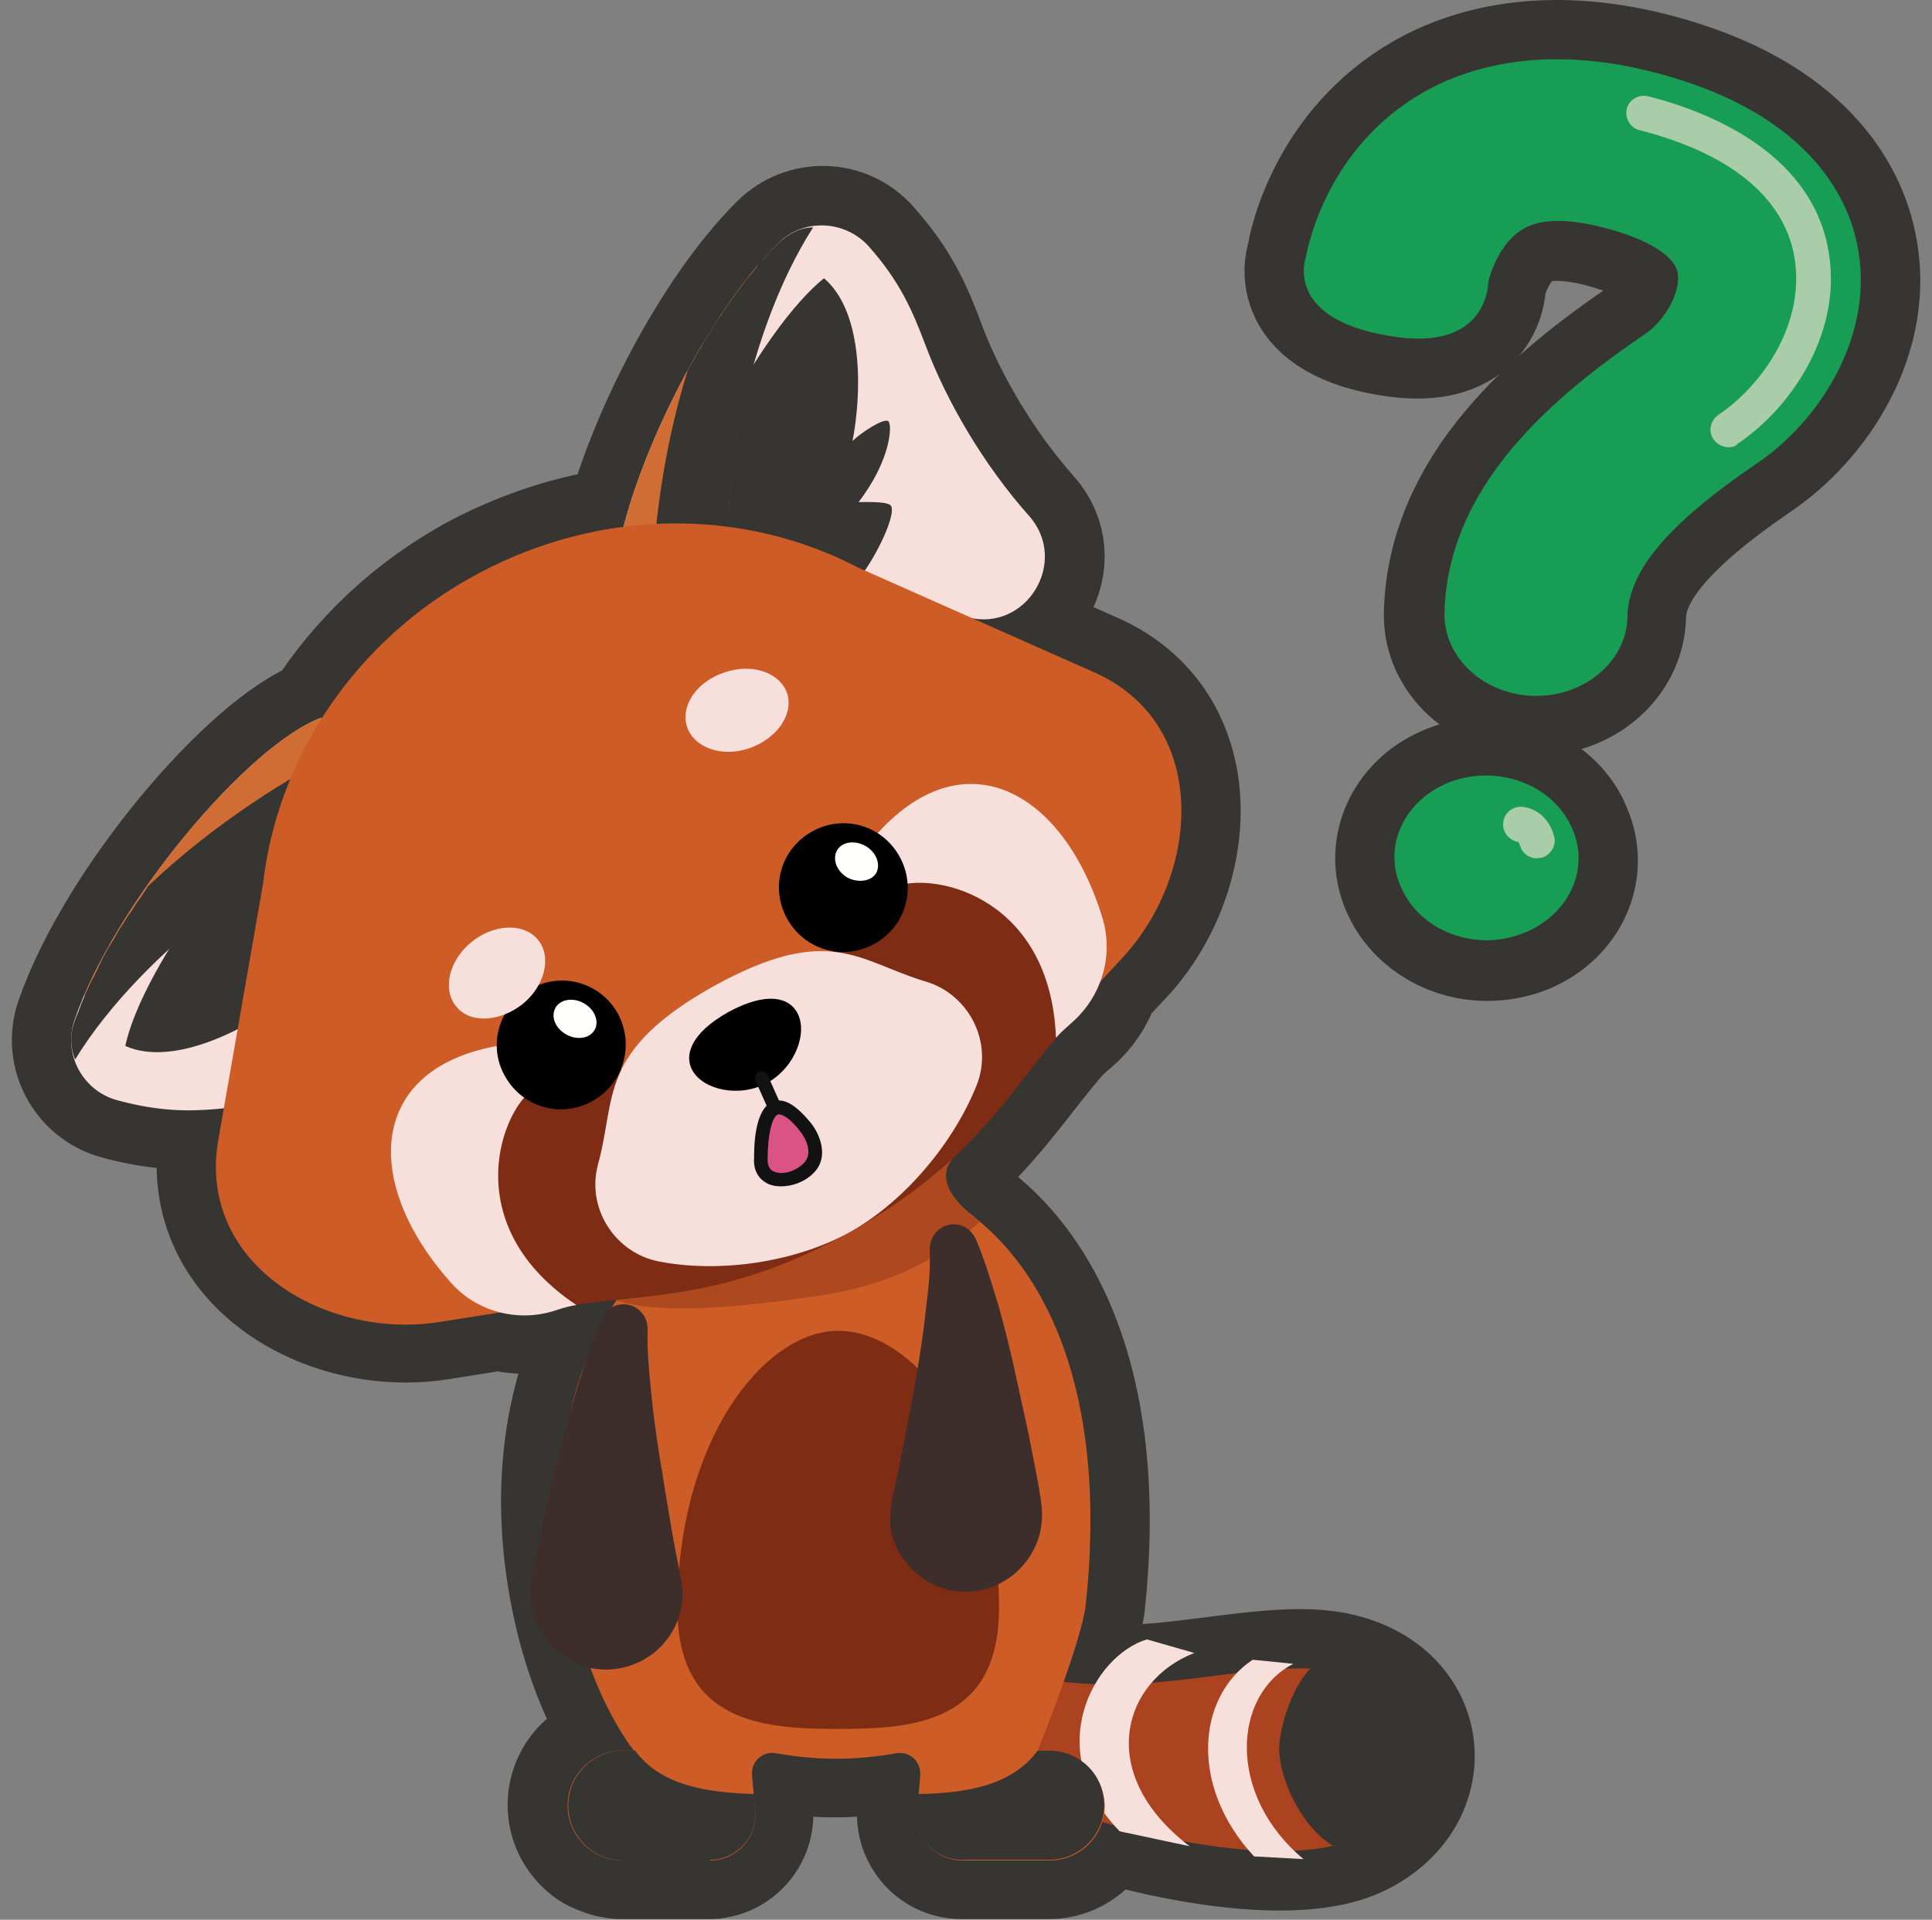 <svg fill="none" height="162" viewBox="0 0 163 162" width="163" xmlns="http://www.w3.org/2000/svg" xmlns:xlink="http://www.w3.org/1999/xlink"><rect x="0" y="0" width="163" height="162" fill="#808080" stroke="none"/><linearGradient id="a" gradientUnits="userSpaceOnUse" x1="74.333" x2="69.366" y1="133.204" y2="138.871"><stop offset=".786" stop-color="#fff"/><stop offset=".852" stop-color="#fbfbfb"/><stop offset=".939" stop-color="#efeff0"/><stop offset="1" stop-color="#e3e4e4"/></linearGradient><path d="m156.681 20.575c-.834-3.994-4.172-11.146-17.166-14.484-9.299-2.384-15.676-.417-19.372 1.669-8.106 4.59-9.835 12.934-9.954 13.888 0 0-1.967 5.186 6.795 6.736 8.583 1.55 8.464-4.53 8.464-4.53.179-.834 1.132-3.457 3.04-4.53 1.848-1.013 4.649-.596 6.676-.06 1.728.477 5.841 1.729 6.258 3.815.358 1.669-1.132 4.053-2.682 5.126-7.808 5.305-16.749 12.815-16.988 23.604-.059 3.815 3.338 6.914 7.63 6.974h.119c4.232 0 7.63-2.98 7.749-6.735.059-3.815 3.457-7.808 10.908-12.934 5.305-3.517 10.192-10.848 8.523-18.537z" stroke="#373532" stroke-linecap="round" stroke-linejoin="round" stroke-miterlimit="10" stroke-width="10"/><path d="m132.422 69.571c-1.788-3.457-6.378-5.007-10.252-3.397-3.875 1.55-5.603 5.662-3.815 9.12l.059.119c1.312 2.503 4.113 4.053 7.034 4.053 1.073 0 2.146-.179 3.219-.596 3.874-1.55 5.603-5.662 3.814-9.12z" stroke="#373532" stroke-linecap="round" stroke-linejoin="round" stroke-miterlimit="10" stroke-width="10"/><path d="m129.617 58.723c-.06 0-.119 0-.119 0-4.292-.06-7.69-3.219-7.63-6.974.239-10.789 9.179-18.299 16.988-23.604 1.55-1.073 2.98-3.457 2.682-5.126-.417-2.086-4.53-3.398-6.259-3.815-2.026-.536-4.887-.954-6.675.06-1.967 1.073-2.862 3.696-3.04 4.53 0 0 .059 6.08-8.464 4.53-8.882-1.49-6.915-6.676-6.915-6.676.179-.954 1.848-9.299 9.955-13.888 3.695-2.086 10.073-4.053 19.371-1.669 12.994 3.338 16.332 10.491 17.167 14.484 1.609 7.689-3.219 15.021-8.464 18.537-7.451 5.066-10.848 9.06-10.908 12.934-.06 3.696-3.517 6.676-7.689 6.676z" fill="#189d55"/><path d="m125.444 79.347c-2.92 0-5.722-1.49-7.033-4.053l-.06-.119c-1.788-3.457-.059-7.51 3.815-9.12 3.874-1.55 8.464-.06 10.252 3.397l.06.119c1.788 3.457.06 7.51-3.815 9.12-1.013.417-2.146.656-3.219.656z" fill="#189d55"/><path d="m145.83 37.742c-.477 0-.954-.238-1.252-.656-.477-.656-.298-1.609.417-2.086 3.875-2.623 7.511-8.047 6.318-13.709-.715-3.338-3.516-7.868-12.994-10.312-.774-.179-1.251-1.013-1.072-1.788.178-.775 1.013-1.252 1.788-1.073 4.947 1.252 13.471 4.59 15.14 12.577 1.49 6.974-2.862 13.59-7.57 16.749-.179.238-.477.298-.775.298z" fill="#a9cca9"/><path d="m129.677 72.433c-.656 0-1.252-.417-1.431-1.073-.06-.179-.119-.238-.119-.298-.716-.119-1.312-.715-1.312-1.49 0-.835.656-1.49 1.491-1.49.774 0 2.265.536 2.801 2.444.238.775-.238 1.609-1.013 1.848-.179 0-.298.06-.417.06z" fill="#a9cca9"/><path d="m110.553 140.804c-5.837-.229-13.277 2.06-20.832 1.144.859-2.461 1.717-5.151 1.889-6.581 1.717-16.082-2.346-26.727-8.928-32.221 0 0 0 0-.057 0-.114-.115-.286-.229-.401-.344h.057s-.057-.057-.172-.114c-.057-.057-.172-.114-.229-.172-.343-.286-.916-.744-1.316-1.373-.973-1.374-.916-2.747.172-3.72 3.777-3.606 5.952-7.039 8.356-9.787.343-.401.801-.858 1.373-1.316 1.145-.973 1.946-2.175 2.404-3.548l1.831-1.946c6.525-6.982 7.383-19.401-2.003-23.922l-10.588-4.75c4.75.859 8.07-4.922 4.75-8.642-3.72-4.178-6.925-9.557-8.756-14.479-1.087-2.919-2.118-5.265-4.75-8.241-2.003-2.289-5.494-2.404-7.669-.229-5.723 5.723-11.103 16.311-13.049 23.865-4.121.515-8.299 1.831-12.247 3.892-5.666 3.033-10.13 7.325-13.277 12.305v-.057c-6.066 2.232-17.341 15.452-20.832 25.525-.973 2.861.687 5.952 3.606 6.753 3.606.973 6.124.973 8.985.687l-.515 2.919c-1.488 10.301 9.271 16.482 18.714 14.994l5.036-.801c1.545.401 3.205.401 4.807-.114.629-.229 1.259-.401 1.774-.458 1.03-.172 2.118-.286 3.262-.401-3.606 5.666-5.551 13.335-4.292 22.492 1.431 10.359 5.78 15.509 5.78 15.509h-.973c-2.518 0-4.636 2.061-4.636 4.636 0 1.602.801 2.976 2.003 3.834.229.172.515.287.801.401.286.115.572.229.858.286.286.057.63.115.916.115h7.383c2.404 0 4.178-2.175 3.777-4.522l-.229-2.689c-.115-1.145.916-2.061 2.06-1.832 1.603.286 3.319.458 5.036.458s3.377-.172 5.036-.458c1.145-.229 2.118.687 2.06 1.832l-.115 1.659-.057 1.03c-.401 2.347 1.373 4.522 3.777 4.522h7.383c2.06 0 3.777-1.374 4.407-3.205 8.757 2.518 17.227 3.376 21.576 1.373 7.784-3.605 6.238-13.907-3.949-14.307z" stroke="#373532" stroke-linecap="round" stroke-linejoin="round" stroke-miterlimit="10" stroke-width="10"/><path d="m110.553 140.804c10.188.4 11.733 10.702 3.892 14.308-6.009 2.747-20.145.057-31.706-5.094s-17.284-6.696-15.796-16.082c.744-4.521 5.952-11.56 10.13-12.648-5.551 9.844-1.488 14.422 2.69 17.112 10.874 6.925 22.435 2.06 30.79 2.404z" fill="#ac4320"/><path d="m77.245 135.939c-5.38-.457-8.47 1.088-8.07 4.236l-1.431-2.29c-1.259-6.181 4.578-5.208 7.955-3.72z" fill="url(#a)"/><g fill="#f7dfdc"><path d="m82.854 139.716c-5.208 1.488-6.295 5.495-4.807 8.356l-2.346-1.545c-3.319-5.38 1.03-8.413 4.75-8.184z"/><path d="m89.722 136.683c-3.892 2.633-6.811 10.473 0 16.54l-4.979-2.06c-6.639-6.811-2.003-14.537 2.518-15.911z"/><path d="m100.767 139.487c-6.067 2.347-8.413 10.187-.401 16.311l-5.895-1.259c-6.639-6.81-2.232-14.823 2.289-16.196z"/><path d="m109.122 140.403c-5.151 2.633-5.609 11.103.858 16.482l-4.177-.229c-5.437-5.837-4.865-13.449-.115-16.596z"/></g><path d="m110.553 140.804c10.988-1.889 12.819 11.331 4.979 14.88-.573.286-2.347-.115-3.091.057-2.518-1.488-4.406-5.323-4.521-8.012-.057-1.546.916-5.151 2.633-6.925z" fill="#373532"/><path d="m88.519 147.729h-.973s3.72-9.157 4.063-12.362c2.633-24.724-8.47-36.685-21.061-36.685-12.591 0-25.639 13.106-22.835 33.537 1.431 10.359 5.78 15.51 5.78 15.51h-.973c-2.518 0-4.636 2.06-4.636 4.635 0 2.519 2.06 4.636 4.636 4.636h7.383c2.404 0 4.178-2.175 3.777-4.521l-.229-2.69c-.115-1.145.916-2.06 2.06-1.831 1.602.286 3.319.457 5.036.457 1.717 0 3.377-.171 5.036-.457 1.145-.229 2.118.686 2.06 1.831l-.229 2.69c-.401 2.346 1.374 4.521 3.777 4.521h7.383c2.518 0 4.636-2.06 4.636-4.636-.115-2.575-2.175-4.635-4.693-4.635z" fill="#cd5c27"/><path d="m80.564 97.538-3.091 2.518 4.807 2.69s-4.121-2.748-1.717-5.208z" fill="#cd5c27"/><path d="m84.284 135.71c0 9.729-7.325 10.187-13.564 10.187-6.238 0-13.564-.458-13.564-10.187 0-14.193 7.325-23.407 13.564-23.407 6.238 0 13.564 8.584 13.564 23.407z" fill="#7f2c14"/><path d="m88.52 147.729h-.973c-2.232 3.033-6.238 3.605-10.13 3.662l-.057 1.03c-.401 2.347 1.373 4.522 3.777 4.522h7.383c2.518 0 4.636-2.061 4.636-4.636s-2.118-4.578-4.636-4.578z" fill="#373532"/><path d="m59.904 156.943c2.404 0 4.178-2.175 3.777-4.521l-.057-1.031c-3.892-.114-7.955-.686-10.13-3.777l.057.115h-.973c-2.518 0-4.636 2.06-4.636 4.635 0 2.518 2.06 4.636 4.636 4.636h7.325z" fill="#373532"/><path d="m82.682 103.089c-2.976-2.003-3.548-4.235-1.946-5.723-2.118-.229-8.413.515-11.103.515-2.06 0-3.892.057-5.666.229-2.633 1.373-9.844 8.47-12.018 11.618 3.892 1.259 10.53.572 16.883-.344 5.895-.858 10.13-2.861 13.85-6.295z" fill="#7f2c14" opacity=".4"/><path d="m44.852 133.192c.343-1.888.744-3.72 1.145-5.551.401-1.831.859-3.663 1.316-5.437.458-1.831.973-3.663 1.488-5.437.572-1.831 1.145-3.605 1.946-5.494.458-1.03 1.66-1.488 2.69-1.03.744.343 1.202 1.087 1.202 1.888v.115c-.057 1.602.114 3.376.286 5.151.172 1.774.401 3.491.687 5.265.286 1.774.572 3.548.859 5.265.286 1.774.629 3.548.973 5.208.744 3.491-1.488 6.868-4.979 7.612s-6.868-1.488-7.612-4.979c-.172-.859-.172-1.717-.057-2.518z" fill="#3d2e2c"/><path d="m75.299 126.325c.401-1.66.744-3.491 1.087-5.208.343-1.775.687-3.491.973-5.266.286-1.774.572-3.491.744-5.265.229-1.717.401-3.491.343-5.093v-.115c0-1.144.916-2.06 2.003-2.06.859 0 1.545.515 1.889 1.259.801 1.889 1.316 3.72 1.889 5.551.515 1.832.973 3.663 1.374 5.494.401 1.832.801 3.663 1.202 5.495.343 1.831.744 3.662 1.03 5.551v.114c.572 3.492-1.774 6.811-5.265 7.44-3.491.63-6.811-1.774-7.44-5.265-.057-.973 0-1.831.172-2.632z" fill="#3d2e2c"/><path d="m51.892 50.436c-.687-6.41 6.238-22.32 13.735-29.874 2.118-2.175 5.666-2.003 7.669.229 2.633 2.976 3.663 5.38 4.75 8.241 1.831 4.922 5.036 10.302 8.756 14.479 3.434 3.834-.172 9.844-5.151 8.585-.057 0-.057 0-.057 0" fill="#f7dfdc"/><path d="m62.422 32.695s3.491-6.295 7.097-9.214c3.434 2.919 3.148 10.015 2.404 13.735.687-.687 2.69-2.003 3.033-1.66.343.343.172 3.319-2.518 6.811.859 0 2.575-.057 2.747.343.458.858-1.66 5.208-3.548 7.097l-15.967 1.316z" fill="#373532"/><path d="m51.892 50.436c-.629-5.952 5.208-19.859 11.961-27.986.973-1.145 2.804 0 2.175 1.373-4.121 9.271-5.78 21.462-3.606 27.356" fill="#d06d34"/><path d="m65.685 20.505c-.114.115-.229.229-.343.343-.114.115-.172.229-.286.286-.172.172-.286.343-.458.515-.114.114-.172.229-.286.286-.172.172-.343.343-.458.572-.057.115-.172.172-.229.286-.172.229-.343.458-.572.687-.057.057-.115.115-.172.229-.229.286-.458.629-.744.973 0 .057-.057.057-.057.114-.229.286-.401.572-.629.859-.057.115-.172.229-.229.343-.172.229-.286.458-.458.687-.115.115-.172.286-.286.401-.114.229-.286.401-.401.629-.114.172-.172.286-.286.458-.115.172-.229.401-.343.572-.115.172-.172.343-.286.515-.114.172-.229.401-.343.572-.114.172-.172.343-.286.515s-.229.401-.343.572c-.057.115-.115.229-.172.343-2.232 7.154-3.09 14.88-2.919 19.458l7.268.401c-2.461-7.097.343-22.778 6.238-31.935-1.03 0-2.06.515-2.919 1.316z" fill="#373532"/><path d="m27.111 60.566c-6.066 2.232-17.341 15.452-20.832 25.525-.973 2.861.687 5.952 3.606 6.753 3.834 1.03 6.41.973 9.5.63 5.208-.515 11.446-.057 16.826 1.488 4.922 1.373 8.756-4.464 5.437-8.413-.057-.057-.057-.057-.057-.057" fill="#f7dfdc"/><path d="m15.722 77.85s-4.178 5.895-5.151 10.416c4.121 1.831 10.416-1.545 13.392-3.892-.343.916-.629 3.262-.172 3.434.458.172 3.033-1.316 5.036-5.265.401.744 1.087 2.346 1.488 2.346.973 0 3.949-3.777 4.807-6.295l-5.838-14.88z" fill="#373532"/><path d="m27.111 60.566c-5.609 2.06-15.567 13.392-19.859 23.064-.63 1.373 1.259 2.518 2.232 1.373 6.467-7.783 16.711-14.594 23.007-15.223" fill="#d06d34"/><path d="m6.279 86.205c.057-.172.114-.286.172-.458.057-.115.114-.286.172-.401.057-.229.172-.401.229-.629.057-.114.114-.286.172-.401.114-.229.172-.458.286-.687.057-.114.114-.229.172-.343.114-.286.229-.515.401-.801.057-.057.057-.172.114-.229.172-.343.343-.687.515-1.087 0-.057.057-.057.057-.114.172-.343.343-.63.515-.973.057-.114.114-.229.229-.343.114-.229.286-.458.401-.687.057-.115.172-.286.229-.401.115-.229.229-.401.401-.63.115-.172.172-.286.286-.458.114-.172.229-.401.401-.572.114-.172.229-.343.286-.458.115-.172.229-.401.401-.572.115-.172.229-.343.343-.515.115-.172.229-.343.343-.515.057-.115.115-.172.229-.286 5.437-5.151 12.018-9.271 16.139-11.217l3.548 6.353c-7.497.916-20.317 10.359-25.983 19.63-.401-.973-.458-2.118-.057-3.205z" fill="#373532"/><path d="m92.697 56.904-20.374-9.043c-9.443-4.922-21.404-5.093-31.935.515-10.53 5.609-16.997 15.681-18.199 26.212l-3.834 21.977c-1.488 10.302 9.271 16.483 18.714 14.995l20.317-3.205c4.35-.458 8.699-1.774 12.82-4.006s7.669-5.094 10.473-8.413l14.021-15.109c6.525-7.039 7.383-19.401-2.003-23.922z" fill="#cd5c27"/><path d="m71.75 103.947c11.675-6.524 14.308-13.678 19.001-18.085 1.545-1.431 1.717-3.834.286-5.38-4.063-4.521-10.187-7.612-10.187-7.612l-6.41.115s-1.488 5.494-4.121 7.268c-2.804 1.889-6.353 4.121-8.756 5.494-2.69 1.488-6.066 3.091-9.271 4.579-2.747 1.259-6.41.286-8.241 1.087-1.774.801-1.831 3.377-1.831 3.377s-1.374 4.865-1.202 9.729c.115 3.606 3.434 6.353 7.039 5.666 5.838-1.03 13.049-.286 23.694-6.238z" fill="#7f2c14"/><path d="m44.795 92.043-2.518-3.834c-11.274 1.831-11.79 11.561-4.235 20.03 2.175 2.461 5.666 3.377 8.813 2.347.687-.229 1.316-.401 1.774-.458-9.672-6.467-6.639-15.739-3.834-18.085z" fill="#f7dfdc"/><path d="m75.699 74.759-1.946-4.121c7.497-8.642 16.025-3.949 19.287 6.925.916 3.148-.115 6.524-2.575 8.699-.515.458-1.03.916-1.374 1.316-.458-11.675-9.901-13.964-13.392-12.82z" fill="#f7dfdc"/><path d="m71.751 103.947c4.578-2.576 8.699-7.497 10.645-12.362 1.431-3.606-.629-7.669-4.292-8.756-5.609-1.66-8.069-5.036-17.913.401-9.786 5.494-8.184 9.386-9.729 14.995-1.03 3.72 1.431 7.554 5.208 8.241 5.093.973 11.446.057 16.082-2.518z" fill="#f7dfdc"/><path d="m66.428 77.564c1.488 2.633 4.75 3.548 7.383 2.06s3.548-4.75 2.06-7.383-4.75-3.548-7.383-2.06c-2.633 1.488-3.548 4.75-2.06 7.383z" fill="#000"/><path d="m42.62 90.841c1.488 2.633 4.75 3.548 7.383 2.06 2.633-1.488 3.548-4.75 2.118-7.383-1.488-2.633-4.75-3.548-7.383-2.06-2.69 1.488-3.606 4.807-2.118 7.383z" fill="#000"/><path d="m38.5 84.946c-1.202-1.431-.629-3.892 1.259-5.437s4.407-1.66 5.609-.229c1.202 1.431.629 3.892-1.259 5.437-1.946 1.545-4.464 1.66-5.609.229z" fill="#f7dfdc"/><path d="m66.428 58.563c-.572-1.774-2.919-2.633-5.265-1.831-2.346.744-3.777 2.804-3.205 4.579.572 1.774 2.919 2.633 5.265 1.831 2.289-.801 3.72-2.804 3.205-4.579z" fill="#f7dfdc"/><path d="m64.769 91.356c2.346-1.316 3.434-4.292 2.461-5.952-.687-1.202-2.518-1.774-5.78 0-3.262 1.831-3.72 3.72-3.033 4.922.916 1.66 4.006 2.346 6.353 1.03z" fill="#000"/><path d="m47.771 87.293c-.916-.515-1.316-1.488-.916-2.232s1.488-.916 2.404-.401 1.316 1.545.916 2.232c-.401.744-1.488.916-2.404.401z" fill="#fffffc"/><path d="m71.522 74.073c-.916-.515-1.316-1.545-.916-2.289s1.488-.916 2.404-.401c.916.515 1.316 1.545.916 2.289-.401.687-1.488.858-2.404.401z" fill="#fffffc"/><path d="m65.397 94.103c-.229 0-.458-.115-.515-.343l-1.145-2.575c-.114-.286 0-.629.286-.744.286-.114.629 0 .744.286l1.145 2.575c.114.286 0 .629-.286.744-.114.057-.172.057-.229.057z" fill="#111211"/><path d="m64.253 97.709s-.229-7.497 3.777-2.575c0 0 1.66 2.06.229 3.434-1.374 1.373-4.235 1.546-4.006-.859z" fill="#db5285"/><path d="m65.913 100.112c-.401 0-.801-.057-1.145-.229-.458-.229-1.259-.801-1.145-2.232 0-.744 0-4.121 1.603-4.693.916-.343 1.946.286 3.205 1.831.687.858 1.602 2.861.172 4.235-.687.687-1.717 1.087-2.69 1.087zm-.172-6.066c-.057 0-.057 0-.114 0-.572.229-.859 2.06-.859 3.606v.057c-.057.859.343 1.087.515 1.145.687.343 1.831 0 2.518-.687 1.03-1.03-.229-2.633-.286-2.69-.973-1.259-1.545-1.431-1.774-1.431z" fill="#111211"/></svg>